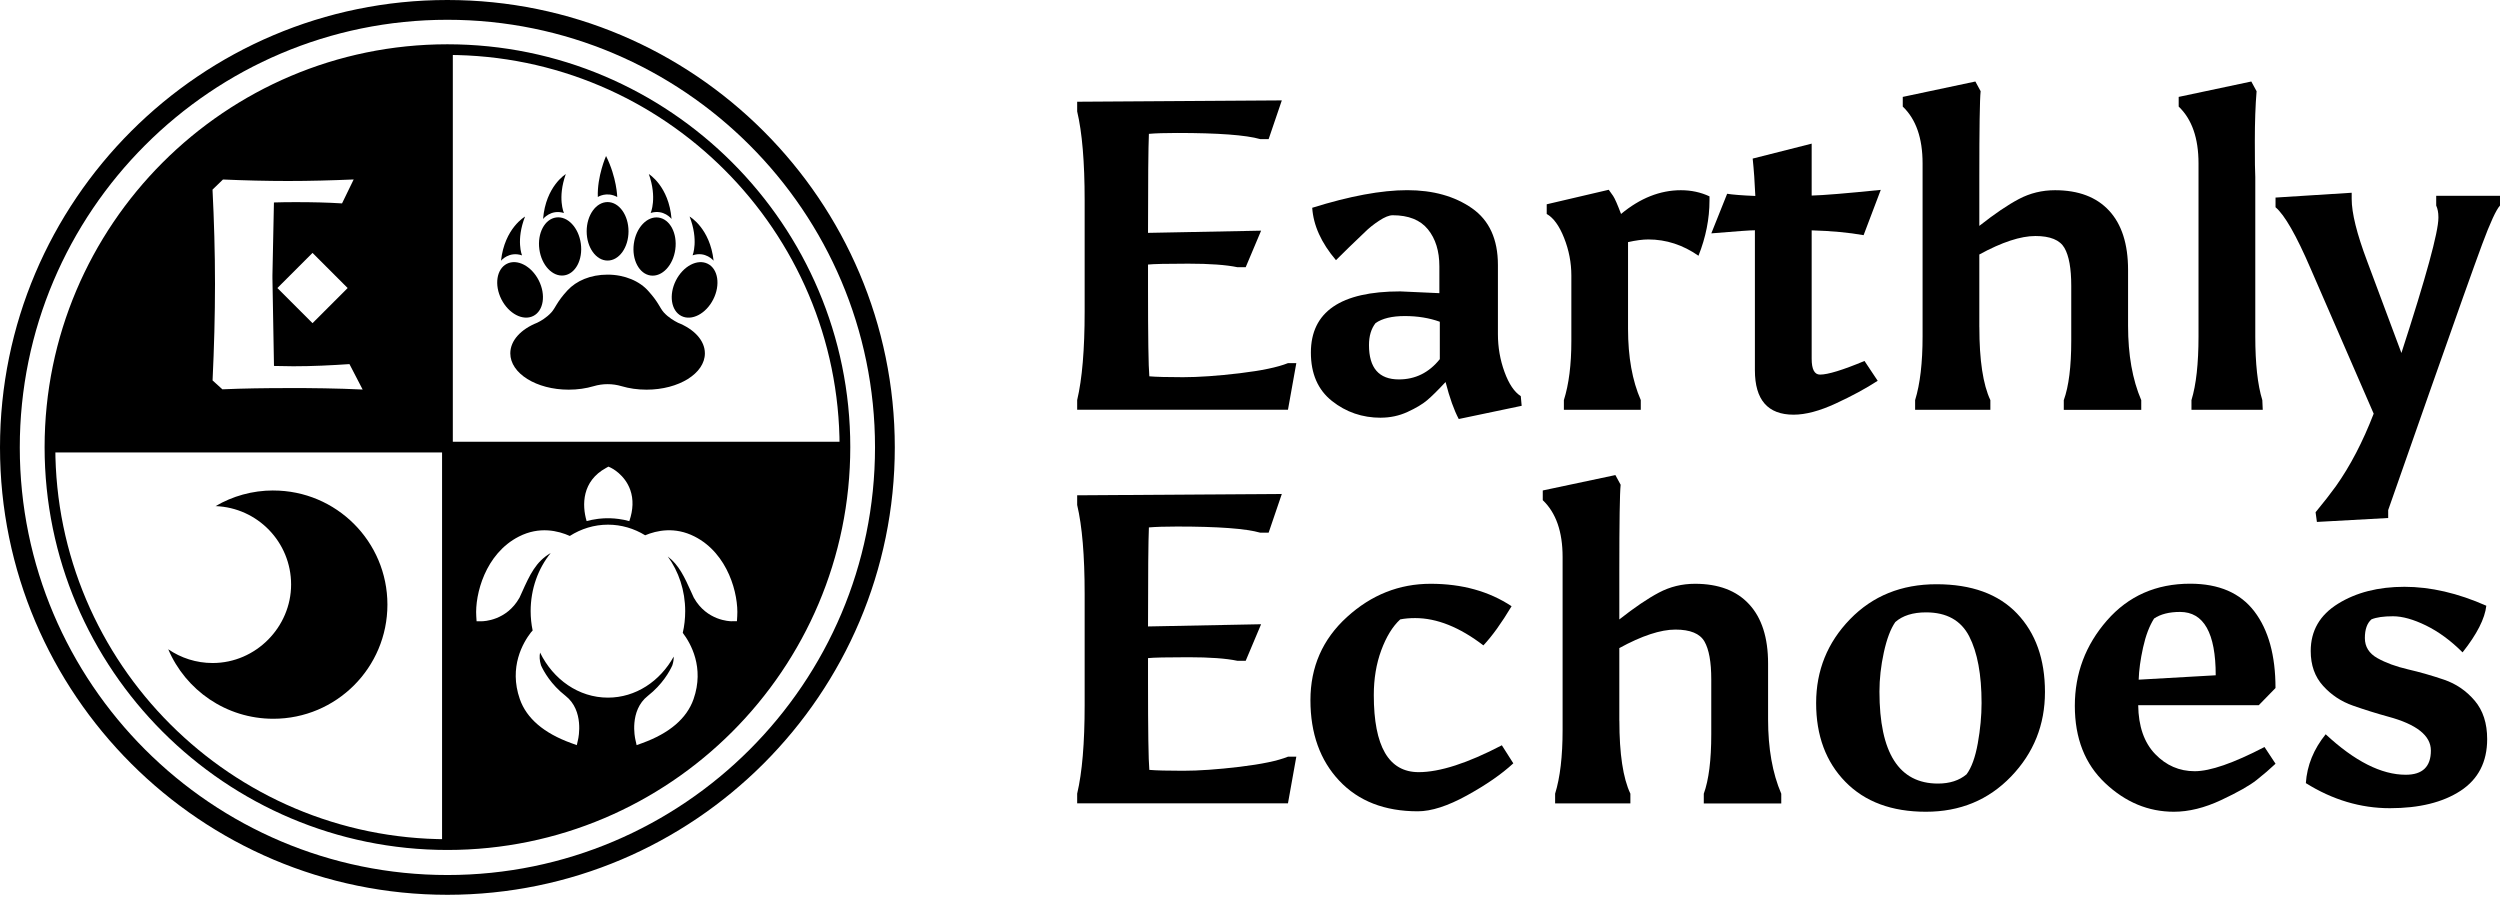 <?xml version="1.0" encoding="UTF-8"?> <svg xmlns="http://www.w3.org/2000/svg" width="150" height="54" viewBox="0 0 150 54" fill="none"><path d="M70.625 7.978C69.903 7.978 69.34 7.996 68.934 8.031C68.899 8.841 68.881 10.821 68.881 13.972L75.666 13.84L74.742 16.032H74.241C73.572 15.892 72.589 15.82 71.296 15.82C70.004 15.82 69.197 15.839 68.881 15.873V17.272C68.881 20.23 68.907 21.998 68.96 22.579C69.364 22.614 70.038 22.632 70.981 22.632C71.923 22.632 73.054 22.552 74.373 22.396C75.693 22.237 76.662 22.035 77.278 21.788H77.779L77.278 24.586H64.63V24.005C64.93 22.738 65.079 20.968 65.079 18.698V12.018C65.079 9.73 64.93 7.951 64.63 6.685V6.104L76.909 6.024L76.118 8.347H75.616C74.753 8.1 73.088 7.978 70.625 7.978Z" fill="#E0D1CA" style="fill:#E0D1CA;fill:color(display-p3 0.878 0.82 0.792);fill-opacity:1;"></path><path d="M82.85 25.064C81.74 25.064 80.763 24.729 79.919 24.06C79.075 23.391 78.653 22.422 78.653 21.156C78.653 18.708 80.439 17.484 84.013 17.484L86.362 17.59V15.979C86.362 15.063 86.134 14.325 85.675 13.76C85.218 13.197 84.512 12.915 83.561 12.915C83.349 12.915 83.078 13.024 82.744 13.245C82.409 13.465 82.128 13.691 81.9 13.919C81.177 14.607 80.596 15.169 80.158 15.61C79.277 14.572 78.802 13.523 78.733 12.467C80.986 11.763 82.887 11.41 84.435 11.41C85.983 11.41 87.278 11.771 88.316 12.493C89.354 13.215 89.875 14.352 89.875 15.899V20.046C89.875 20.837 90.007 21.596 90.27 22.316C90.533 23.038 90.859 23.521 91.247 23.768L91.3 24.349L87.525 25.141C87.244 24.612 86.978 23.874 86.734 22.921C86.275 23.415 85.906 23.779 85.624 24.018C85.343 24.254 84.95 24.488 84.448 24.718C83.947 24.947 83.413 25.061 82.85 25.061V25.064ZM86.389 19.305C85.754 19.077 85.056 18.963 84.289 18.963C83.522 18.963 82.938 19.104 82.534 19.385C82.271 19.72 82.139 20.16 82.139 20.704C82.139 22.077 82.736 22.765 83.933 22.765C84.918 22.765 85.738 22.361 86.389 21.549V19.305Z" fill="#E0D1CA" style="fill:#E0D1CA;fill:color(display-p3 0.878 0.82 0.792);fill-opacity:1;"></path><path d="M98.455 24.588H93.833V24.007C94.133 23.057 94.281 21.878 94.281 20.468V16.534C94.281 15.759 94.135 15.007 93.846 14.277C93.557 13.547 93.209 13.067 92.803 12.838V12.257L96.525 11.386L96.787 11.755C96.894 11.915 97.05 12.276 97.263 12.838C98.407 11.888 99.604 11.413 100.855 11.413C101.471 11.413 102.044 11.535 102.57 11.782V12.018C102.57 13.128 102.349 14.238 101.909 15.345C100.974 14.694 99.971 14.367 98.898 14.367C98.564 14.367 98.157 14.421 97.682 14.527V19.727C97.682 21.419 97.937 22.844 98.447 24.004V24.586L98.455 24.588Z" fill="#E0D1CA" style="fill:#E0D1CA;fill:color(display-p3 0.878 0.82 0.792);fill-opacity:1;"></path><path d="M108.7 21.525C108.7 22.16 108.867 22.476 109.201 22.476C109.677 22.476 110.566 22.202 111.87 21.658L112.661 22.847C111.957 23.306 111.121 23.758 110.152 24.206C109.183 24.655 108.339 24.881 107.617 24.881C106.066 24.881 105.294 23.991 105.294 22.213V13.816C105.031 13.816 104.157 13.877 102.679 14.002L103.629 11.626C103.945 11.679 104.508 11.724 105.32 11.758C105.286 10.949 105.233 10.2 105.161 9.515L108.7 8.618V11.734C109.403 11.716 110.786 11.602 112.846 11.392L111.816 14.11C110.919 13.951 109.878 13.855 108.7 13.821V21.53V21.525Z" fill="#E0D1CA" style="fill:#E0D1CA;fill:color(display-p3 0.878 0.82 0.792);fill-opacity:1;"></path><path d="M118.761 19.624C118.761 21.613 118.982 23.075 119.422 24.007V24.589H114.907V24.007C115.207 23.038 115.355 21.764 115.355 20.179V9.801C115.355 8.288 114.96 7.152 114.166 6.395V5.814L118.522 4.89L118.838 5.472C118.785 5.965 118.759 7.691 118.759 10.648V13.553C119.675 12.831 120.466 12.294 121.135 11.941C121.804 11.588 122.526 11.413 123.301 11.413C124.708 11.413 125.791 11.822 126.548 12.642C127.304 13.46 127.684 14.644 127.684 16.194V19.547C127.684 21.289 127.947 22.778 128.475 24.01V24.591H123.827V24.01C124.127 23.181 124.275 21.995 124.275 20.445V17.145C124.275 16.107 124.14 15.35 123.867 14.875C123.593 14.399 123.012 14.161 122.125 14.161C121.238 14.161 120.113 14.53 118.759 15.27V19.627L118.761 19.624Z" fill="#E0D1CA" style="fill:#E0D1CA;fill:color(display-p3 0.878 0.82 0.792);fill-opacity:1;"></path><path d="M135.396 5.469C135.325 6.313 135.29 7.317 135.29 8.479C135.29 9.642 135.298 10.354 135.317 10.619V20.179C135.317 21.817 135.457 23.094 135.739 24.007L135.765 24.589H131.488V24.007C131.77 23.091 131.911 21.814 131.911 20.179V9.801C131.911 8.288 131.515 7.152 130.721 6.395V5.814L135.078 4.89L135.394 5.472L135.396 5.469Z" fill="#E0D1CA" style="fill:#E0D1CA;fill:color(display-p3 0.878 0.82 0.792);fill-opacity:1;"></path><path d="M141.101 11.939C141.101 12.783 141.409 14.025 142.025 15.661L144.085 21.18C145.564 16.622 146.304 13.919 146.304 13.072V13.019C146.304 12.756 146.259 12.525 146.172 12.332V11.75H150V12.332C149.772 12.579 149.413 13.354 148.93 14.655C148.447 15.958 147.398 18.902 145.787 23.487C144.175 28.072 143.344 30.445 143.291 30.605V31.08L139.014 31.316L138.935 30.735C139.429 30.137 139.832 29.617 140.151 29.176C141.013 27.96 141.77 26.508 142.421 24.82L138.645 16.133C137.783 14.126 137.079 12.895 136.532 12.435V11.854L141.101 11.565V11.934V11.939Z" fill="#E0D1CA" style="fill:#E0D1CA;fill:color(display-p3 0.878 0.82 0.792);fill-opacity:1;"></path><path d="M70.625 31.592C69.903 31.592 69.34 31.611 68.934 31.645C68.899 32.455 68.881 34.435 68.881 37.587L75.666 37.454L74.742 39.647H74.241C73.572 39.506 72.589 39.434 71.296 39.434C70.004 39.434 69.197 39.453 68.881 39.487V40.886C68.881 43.844 68.907 45.612 68.96 46.193C69.364 46.228 70.038 46.246 70.981 46.246C71.923 46.246 73.054 46.167 74.373 46.01C75.693 45.851 76.662 45.649 77.278 45.402H77.779L77.278 48.2H64.63V47.619C64.93 46.353 65.079 44.582 65.079 42.312V35.633C65.079 33.344 64.93 31.566 64.63 30.299V29.718L76.909 29.638L76.118 31.961H75.616C74.753 31.714 73.088 31.592 70.625 31.592Z" fill="#E0D1CA" style="fill:#E0D1CA;fill:color(display-p3 0.878 0.82 0.792);fill-opacity:1;"></path><path d="M82.428 41.707C82.428 44.786 83.325 46.329 85.12 46.329C86.386 46.329 88.051 45.792 90.111 44.717L90.799 45.8C90.095 46.451 89.166 47.093 88.014 47.728C86.862 48.362 85.879 48.678 85.07 48.678C83.081 48.678 81.51 48.068 80.357 46.844C79.205 45.62 78.626 44.008 78.626 42.012C78.626 40.016 79.356 38.351 80.819 37.021C82.279 35.691 83.952 35.027 85.837 35.027C87.722 35.027 89.338 35.476 90.695 36.373C90.095 37.377 89.532 38.16 89.004 38.723C87.578 37.632 86.214 37.085 84.91 37.085C84.576 37.085 84.276 37.111 84.013 37.164C83.554 37.587 83.177 38.203 82.877 39.012C82.577 39.822 82.428 40.719 82.428 41.707Z" fill="#E0D1CA" style="fill:#E0D1CA;fill:color(display-p3 0.878 0.82 0.792);fill-opacity:1;"></path><path d="M97.162 43.238C97.162 45.227 97.382 46.69 97.823 47.621V48.203H93.307V47.621C93.607 46.652 93.756 45.378 93.756 43.793V33.416C93.756 31.902 93.36 30.766 92.566 30.01V29.428L96.923 28.504L97.239 29.086C97.186 29.58 97.159 31.305 97.159 34.263V37.167C98.075 36.445 98.866 35.909 99.535 35.556C100.204 35.202 100.926 35.027 101.701 35.027C103.109 35.027 104.192 35.436 104.948 36.256C105.705 37.074 106.085 38.258 106.085 39.808V43.161C106.085 44.903 106.347 46.392 106.876 47.624V48.206H102.227V47.624C102.527 46.796 102.676 45.609 102.676 44.059V40.759C102.676 39.721 102.54 38.964 102.267 38.489C101.994 38.014 101.412 37.775 100.525 37.775C99.639 37.775 98.513 38.144 97.159 38.885V43.241L97.162 43.238Z" fill="#E0D1CA" style="fill:#E0D1CA;fill:color(display-p3 0.878 0.82 0.792);fill-opacity:1;"></path><path d="M115.554 48.705C113.502 48.705 111.893 48.107 110.723 46.91C109.552 45.713 108.968 44.138 108.968 42.184C108.968 40.23 109.645 38.553 111.001 37.154C112.358 35.755 114.086 35.054 116.189 35.054C118.291 35.054 119.903 35.64 121.02 36.809C122.138 37.979 122.698 39.551 122.698 41.521C122.698 43.491 122.021 45.182 120.665 46.591C119.308 48.001 117.606 48.705 115.554 48.705ZM118.894 42.182C118.894 40.475 118.647 39.142 118.153 38.181C117.66 37.223 116.797 36.742 115.565 36.742C114.774 36.742 114.155 36.936 113.717 37.324C113.436 37.73 113.207 38.335 113.03 39.145C112.854 39.954 112.767 40.738 112.767 41.494C112.767 45.174 113.938 47.014 116.279 47.014C116.983 47.014 117.556 46.828 117.994 46.459C118.294 46.055 118.517 45.434 118.668 44.598C118.817 43.761 118.894 42.957 118.894 42.182Z" fill="#E0D1CA" style="fill:#E0D1CA;fill:color(display-p3 0.878 0.82 0.792);fill-opacity:1;"></path><path d="M130.432 48.705C128.9 48.705 127.527 48.134 126.311 46.987C125.096 45.843 124.49 44.298 124.49 42.352C124.49 40.406 125.133 38.699 126.418 37.228C127.703 35.757 129.367 35.022 131.409 35.022C133.134 35.022 134.419 35.577 135.263 36.687C136.108 37.796 136.53 39.328 136.53 41.282L135.526 42.312H128.292C128.308 43.578 128.648 44.555 129.309 45.243C129.97 45.93 130.761 46.273 131.685 46.273C132.609 46.273 134.005 45.79 135.871 44.821L136.532 45.824C136.198 46.14 135.818 46.467 135.396 46.801C134.974 47.136 134.265 47.537 133.27 48.004C132.274 48.471 131.329 48.705 130.432 48.705ZM130.803 36.716C130.153 36.716 129.633 36.849 129.245 37.111C128.964 37.552 128.743 38.133 128.584 38.853C128.425 39.575 128.337 40.217 128.321 40.78L132.943 40.517C132.943 37.982 132.229 36.716 130.803 36.716Z" fill="#E0D1CA" style="fill:#E0D1CA;fill:color(display-p3 0.878 0.82 0.792);fill-opacity:1;"></path><path d="M144.348 46.485C145.351 46.485 145.853 46.002 145.853 45.033C145.853 44.136 144.998 43.459 143.291 42.999C142.588 42.806 141.881 42.585 141.178 42.338C140.474 42.091 139.874 41.696 139.383 41.149C138.89 40.605 138.643 39.909 138.643 39.062C138.643 37.846 139.187 36.901 140.281 36.224C141.372 35.547 142.702 35.208 144.268 35.208C145.834 35.208 147.472 35.587 149.179 36.344C149.092 37.119 148.617 38.051 147.754 39.142C147.05 38.438 146.318 37.902 145.561 37.53C144.804 37.161 144.143 36.976 143.58 36.976C143.018 36.976 142.585 37.037 142.288 37.161C142.025 37.39 141.892 37.764 141.892 38.284C141.892 38.805 142.144 39.206 142.643 39.487C143.145 39.768 143.756 39.994 144.478 40.161C145.2 40.329 145.922 40.536 146.644 40.782C147.366 41.029 147.977 41.446 148.479 42.036C148.98 42.625 149.23 43.395 149.23 44.345C149.23 45.718 148.696 46.753 147.632 47.449C146.567 48.144 145.155 48.492 143.395 48.492C141.635 48.492 139.954 47.99 138.351 46.987C138.42 45.93 138.818 44.953 139.54 44.056C141.281 45.675 142.885 46.485 144.345 46.485H144.348Z" fill="#E0D1CA" style="fill:#E0D1CA;fill:color(display-p3 0.878 0.82 0.792);fill-opacity:1;"></path><path d="M26.848 53.688C12.047 53.688 0.003 41.651 0 26.848C0 12.047 12.037 0.003 26.84 0C41.64 0 53.685 12.037 53.688 26.84C53.688 41.64 41.651 53.685 26.848 53.688ZM26.84 1.187C12.693 1.187 1.184 12.7 1.187 26.848C1.187 40.995 12.7 52.503 26.848 52.501C40.995 52.501 52.504 40.987 52.501 26.84C52.501 12.693 40.987 1.184 26.84 1.187Z" fill="#E0D1CA" style="fill:#E0D1CA;fill:color(display-p3 0.878 0.82 0.792);fill-opacity:1;"></path><path d="M16.399 29.428C15.135 29.428 13.951 29.77 12.934 30.367C15.454 30.46 17.466 32.529 17.466 35.072C17.466 37.615 15.358 39.781 12.759 39.781C11.769 39.781 10.853 39.476 10.094 38.956C11.137 41.406 13.566 43.126 16.399 43.126C20.182 43.126 23.245 40.06 23.245 36.277C23.245 32.494 20.179 29.43 16.396 29.43L16.399 29.428Z" fill="#E0D1CA" style="fill:#E0D1CA;fill:color(display-p3 0.878 0.82 0.792);fill-opacity:1;"></path><path d="M26.851 50.998C13.524 50.998 2.676 40.159 2.676 26.832C2.676 13.505 13.516 2.66 26.843 2.657C40.17 2.657 51.017 13.497 51.017 26.824C51.017 40.151 40.178 50.995 26.851 50.998ZM26.843 3.297C13.869 3.297 3.316 13.855 3.319 26.829C3.319 39.803 13.877 50.355 26.851 50.353C39.825 50.353 50.377 39.795 50.375 26.821C50.372 13.847 39.816 3.294 26.843 3.297Z" fill="#E0D1CA" style="fill:#E0D1CA;fill:color(display-p3 0.878 0.82 0.792);fill-opacity:1;"></path><path d="M36.455 15.634C37.149 15.634 37.711 14.848 37.711 13.879C37.711 12.91 37.149 12.124 36.455 12.124C35.762 12.124 35.2 12.91 35.2 13.879C35.2 14.848 35.762 15.634 36.455 15.634Z" fill="#E0D1CA" style="fill:#E0D1CA;fill:color(display-p3 0.878 0.82 0.792);fill-opacity:1;"></path><path d="M33.841 16.525C34.529 16.432 34.98 15.578 34.85 14.618C34.72 13.658 34.057 12.954 33.37 13.048C32.683 13.141 32.231 13.995 32.361 14.955C32.491 15.916 33.154 16.619 33.841 16.525Z" fill="#E0D1CA" style="fill:#E0D1CA;fill:color(display-p3 0.878 0.82 0.792);fill-opacity:1;"></path><path d="M31.998 18.958C32.617 18.645 32.763 17.69 32.326 16.825C31.888 15.961 31.032 15.514 30.413 15.827C29.794 16.14 29.647 17.095 30.085 17.96C30.523 18.824 31.379 19.271 31.998 18.958Z" fill="#E0D1CA" style="fill:#E0D1CA;fill:color(display-p3 0.878 0.82 0.792);fill-opacity:1;"></path><path d="M32.585 13.138C32.585 13.138 33.047 12.538 33.835 12.78C33.835 12.78 33.434 11.885 33.947 10.446C33.947 10.446 32.744 11.171 32.585 13.138Z" fill="#E0D1CA" style="fill:#E0D1CA;fill:color(display-p3 0.878 0.82 0.792);fill-opacity:1;"></path><path d="M30.06 15.644C30.06 15.644 30.538 15.057 31.321 15.323C31.321 15.323 30.947 14.418 31.502 12.995C31.502 12.995 30.278 13.685 30.06 15.644Z" fill="#E0D1CA" style="fill:#E0D1CA;fill:color(display-p3 0.878 0.82 0.792);fill-opacity:1;"></path><path d="M40.519 14.96C40.649 14 40.197 13.146 39.51 13.053C38.822 12.96 38.16 13.663 38.03 14.624C37.9 15.584 38.352 16.438 39.039 16.531C39.727 16.624 40.389 15.921 40.519 14.96Z" fill="#E0D1CA" style="fill:#E0D1CA;fill:color(display-p3 0.878 0.82 0.792);fill-opacity:1;"></path><path d="M42.796 17.961C43.234 17.096 43.087 16.141 42.468 15.828C41.849 15.515 40.993 15.962 40.555 16.827C40.118 17.692 40.265 18.647 40.884 18.96C41.503 19.273 42.359 18.826 42.796 17.961Z" fill="#E0D1CA" style="fill:#E0D1CA;fill:color(display-p3 0.878 0.82 0.792);fill-opacity:1;"></path><path d="M40.292 13.135C40.292 13.135 39.83 12.535 39.041 12.777C39.041 12.777 39.439 11.882 38.93 10.443C38.93 10.443 40.132 11.168 40.292 13.135Z" fill="#E0D1CA" style="fill:#E0D1CA;fill:color(display-p3 0.878 0.82 0.792);fill-opacity:1;"></path><path d="M42.816 15.642C42.816 15.642 42.339 15.055 41.556 15.32C41.556 15.32 41.93 14.415 41.375 12.992C41.375 12.992 42.599 13.682 42.816 15.642Z" fill="#E0D1CA" style="fill:#E0D1CA;fill:color(display-p3 0.878 0.82 0.792);fill-opacity:1;"></path><path d="M35.866 11.821C35.866 11.821 36.395 11.471 37.034 11.821C37.034 11.821 37.01 10.661 36.363 9.36C36.363 9.36 35.824 10.568 35.869 11.821H35.866Z" fill="#E0D1CA" style="fill:#E0D1CA;fill:color(display-p3 0.878 0.82 0.792);fill-opacity:1;"></path><path d="M40.663 19.356C40.462 19.255 40.111 19.056 39.827 18.745C39.578 18.461 39.517 18.145 38.911 17.474C38.391 16.874 37.486 16.478 36.456 16.478C35.425 16.478 34.579 16.85 34.05 17.421C33.397 18.127 33.342 18.456 33.081 18.745C32.792 19.064 32.431 19.268 32.232 19.364C31.26 19.751 30.618 20.428 30.618 21.201C30.618 22.404 32.184 23.38 34.119 23.38C34.656 23.38 35.165 23.306 35.619 23.171C36.166 23.009 36.748 23.009 37.294 23.171C37.748 23.306 38.258 23.38 38.794 23.38C40.727 23.38 42.293 22.404 42.293 21.201C42.293 20.426 41.643 19.743 40.661 19.358L40.663 19.356Z" fill="#E0D1CA" style="fill:#E0D1CA;fill:color(display-p3 0.878 0.82 0.792);fill-opacity:1;"></path><path d="M2.992 26.866L26.843 26.861L26.837 3.01C13.667 3.01 2.99 13.693 2.992 26.863V26.866ZM17.264 23.285C15.921 23.285 14.615 23.303 13.343 23.359L12.754 22.826C12.847 20.856 12.9 18.923 12.9 17.027C12.9 15.132 12.844 13.236 12.751 11.378L13.378 10.77C14.684 10.826 15.971 10.86 17.28 10.86C18.586 10.86 19.911 10.823 21.22 10.768L20.522 12.204C19.619 12.148 18.719 12.129 17.816 12.129C17.357 12.129 16.895 12.129 16.436 12.148L16.346 16.528V16.693L16.439 21.957C16.826 21.957 17.211 21.976 17.599 21.976C18.759 21.976 19.882 21.92 20.968 21.846L21.759 23.372C20.214 23.298 18.703 23.282 17.267 23.282L17.264 23.285ZM20.859 17.282L18.751 19.39L16.643 17.282L18.751 15.174L20.859 17.282Z" fill="#E0D1CA" style="fill:#E0D1CA;fill:color(display-p3 0.878 0.82 0.792);fill-opacity:1;"></path><path d="M26.843 26.863L26.848 50.714C40.018 50.714 50.696 40.031 50.693 26.861L26.843 26.866V26.863ZM36.363 28.077L36.506 27.997L36.655 28.066C36.689 28.082 37.491 28.472 37.818 29.401C38.014 29.962 37.993 30.588 37.759 31.268C37.552 31.209 37.34 31.167 37.122 31.138C36.421 31.04 35.834 31.138 35.834 31.138C35.617 31.167 35.404 31.209 35.197 31.265C34.911 30.299 34.916 28.865 36.363 28.077ZM44.208 37.273H43.91C43.91 37.273 43.908 37.276 43.905 37.276C43.788 37.276 42.413 37.246 41.638 35.877L41.624 35.853C41.574 35.741 41.524 35.632 41.476 35.526C41.072 34.631 40.74 33.901 40.066 33.389C40.719 34.284 41.112 35.425 41.112 36.67C41.112 37.119 41.062 37.557 40.966 37.971C41.441 38.595 42.275 40.044 41.614 41.945C41.21 43.1 40.178 43.989 38.54 44.584L38.197 44.709L38.118 44.353C38.102 44.284 37.743 42.636 38.871 41.752C39.75 41.061 40.178 40.281 40.34 39.922C40.403 39.728 40.427 39.553 40.422 39.397C39.604 40.873 38.144 41.858 36.477 41.858C34.719 41.858 33.19 40.767 32.404 39.155C32.362 39.362 32.365 39.622 32.463 39.925C32.625 40.283 33.052 41.064 33.934 41.752C35.062 42.636 34.704 44.284 34.688 44.353L34.608 44.709L34.266 44.584C32.627 43.989 31.592 43.1 31.189 41.945C30.517 40.018 31.388 38.55 31.858 37.942C31.858 37.942 31.9 37.894 31.959 37.83C31.881 37.456 31.839 37.068 31.839 36.668C31.839 35.327 32.293 34.103 33.042 33.182C32.15 33.694 31.783 34.504 31.324 35.523C31.276 35.63 31.226 35.741 31.175 35.85L31.162 35.874C30.387 37.244 29.012 37.276 28.898 37.276H28.892H28.595L28.576 36.975C28.491 35.672 29.11 33.222 31.136 32.192C32.37 31.562 33.504 31.849 34.188 32.157C34.865 31.727 35.646 31.48 36.48 31.48C37.287 31.48 38.046 31.711 38.71 32.117C39.403 31.825 40.491 31.589 41.672 32.189C43.698 33.219 44.319 35.669 44.234 36.973L44.216 37.27L44.208 37.273Z" fill="#E0D1CA" style="fill:#E0D1CA;fill:color(display-p3 0.878 0.82 0.792);fill-opacity:1;"></path><path d="M27.169 2.976H26.524V50.674H27.169V2.976Z" fill="#E0D1CA" style="fill:#E0D1CA;fill:color(display-p3 0.878 0.82 0.792);fill-opacity:1;"></path><path d="M50.696 26.505H2.998V27.147H50.696V26.505Z" fill="#E0D1CA" style="fill:#E0D1CA;fill:color(display-p3 0.878 0.82 0.792);fill-opacity:1;"></path></svg> 